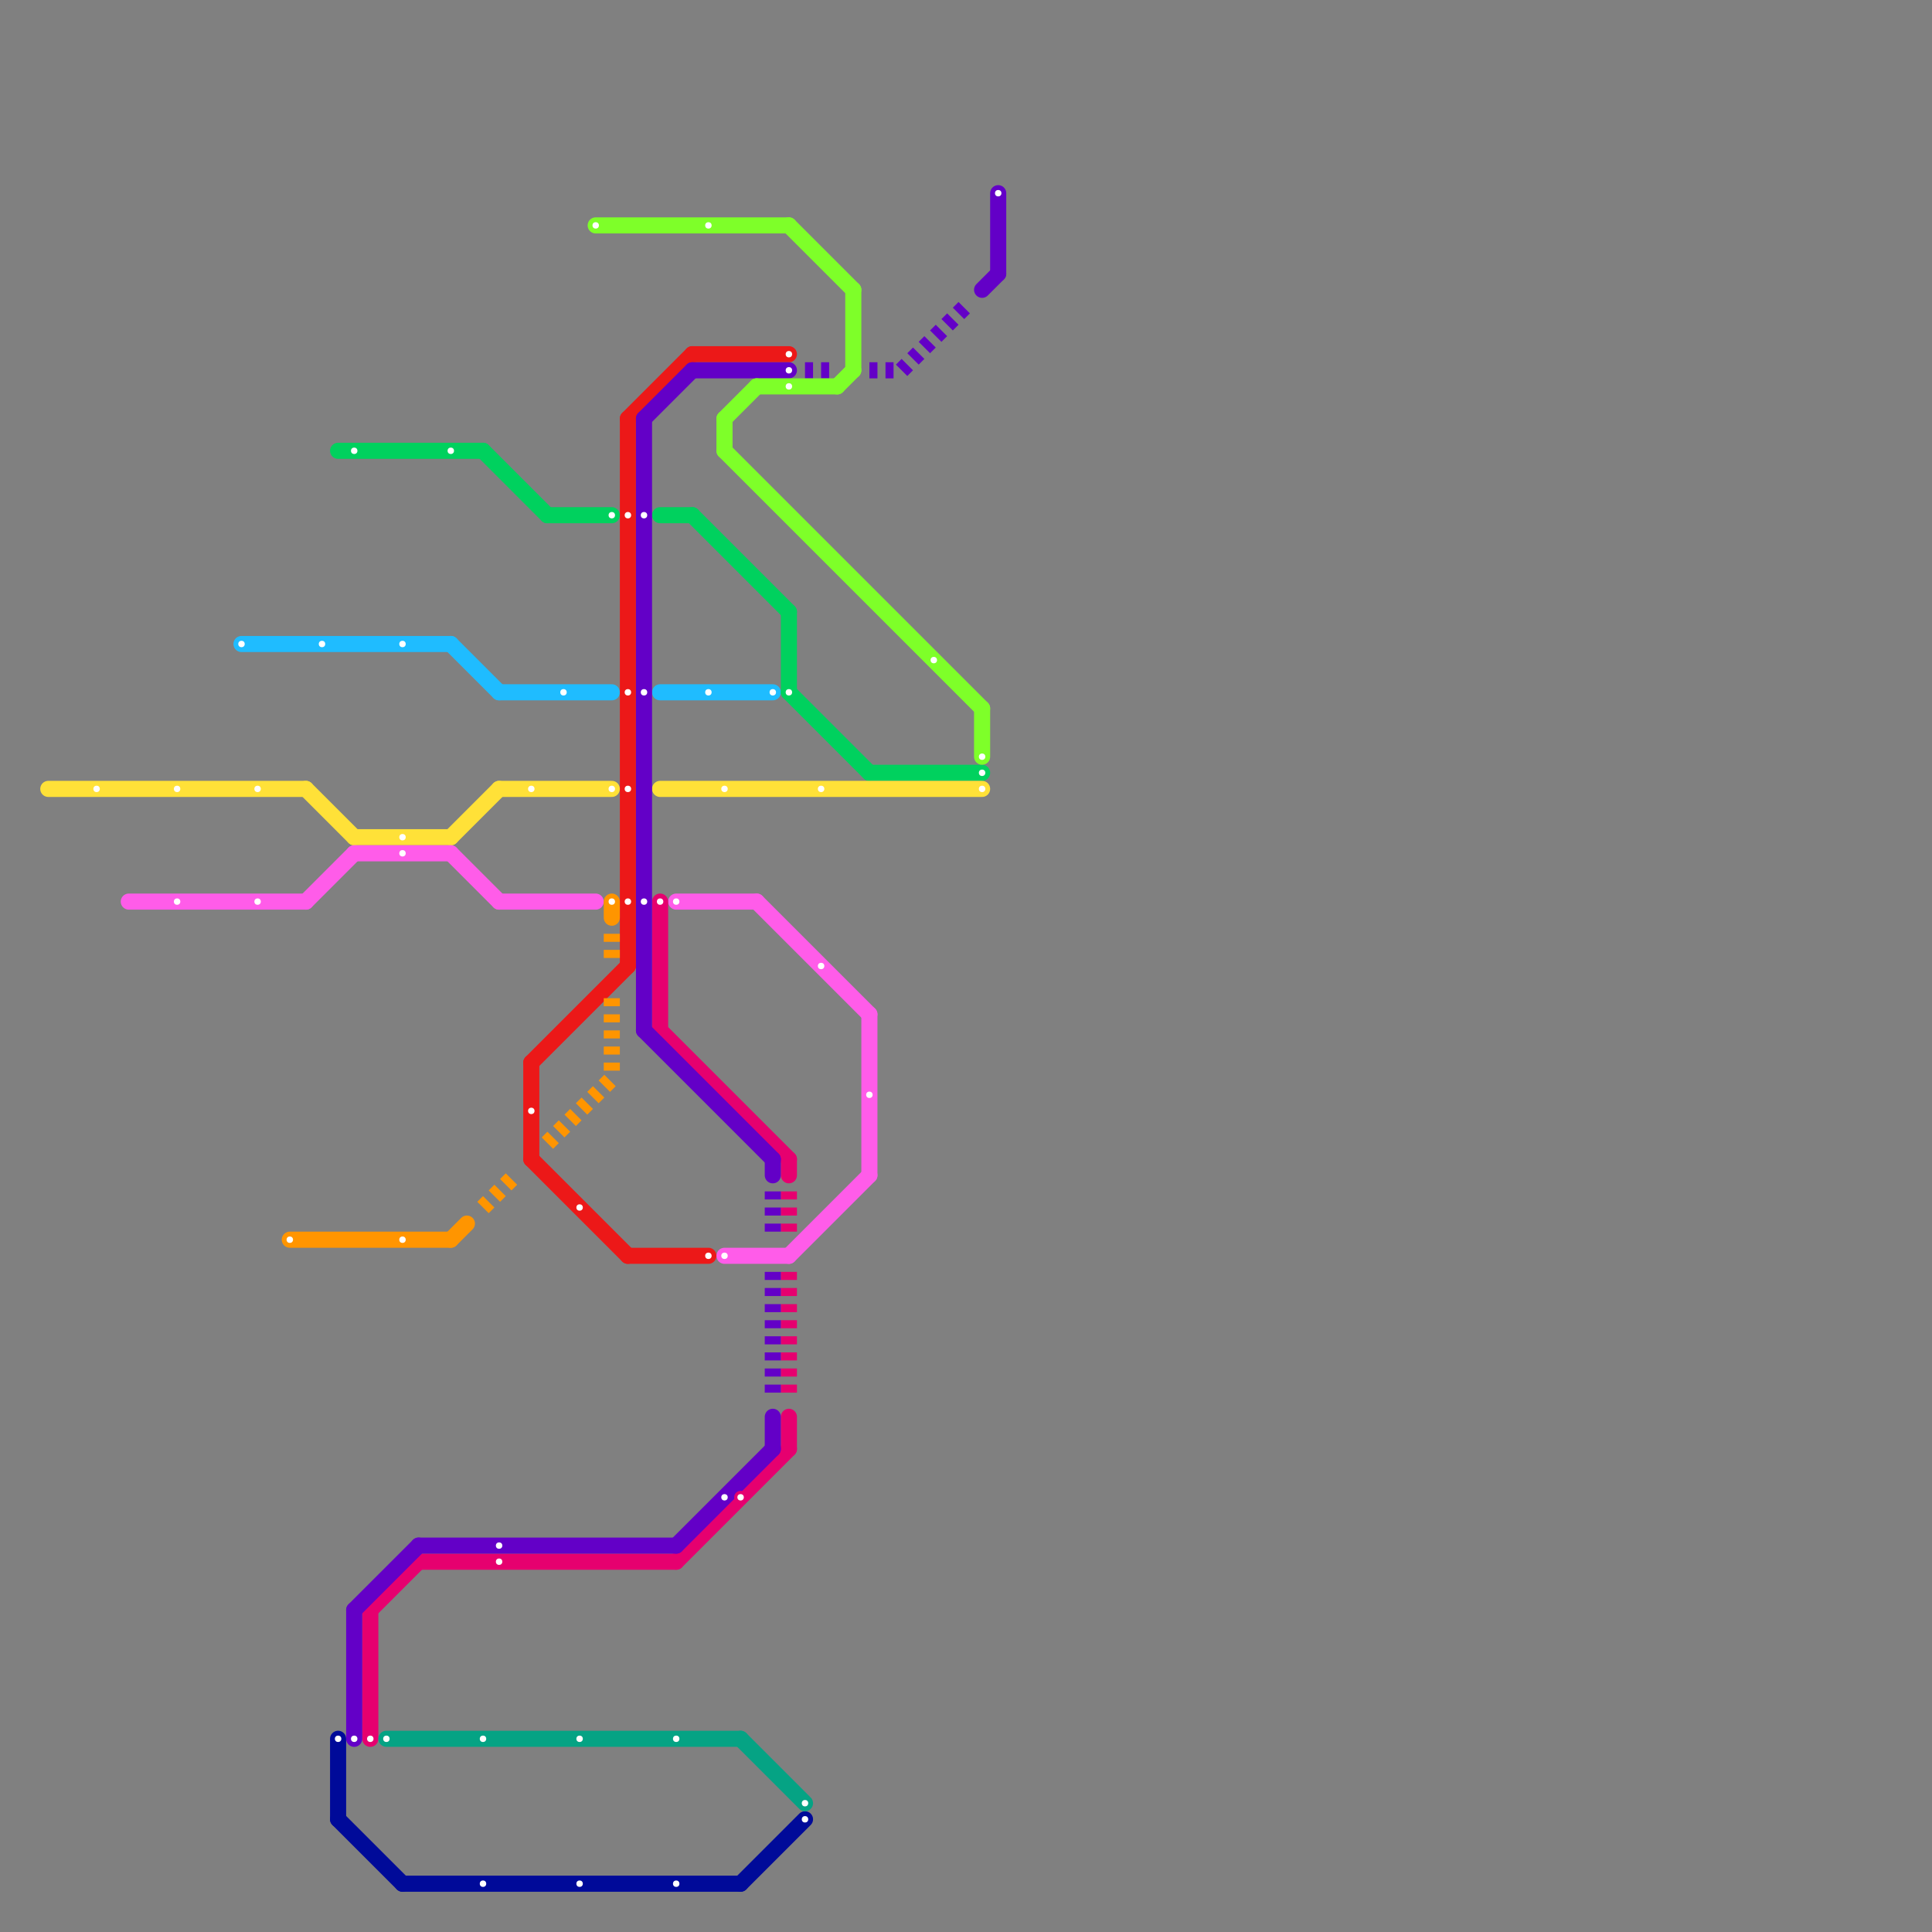 
<svg version="1.1" xmlns="http://www.w3.org/2000/svg" viewBox="0 0 120 120">
<rect x="0" y="0" width="120" height="120" fill="#808080" stroke="none"/>
<style>text { font: 1px Helvetica; font-weight: 600; white-space: pre; dominant-baseline: central; } line { stroke-width: 1; fill: none; stroke-linecap: round; stroke-linejoin: round; } .c0 { stroke: #1fbcff } .c1 { stroke: #ec1818 } .c2 { stroke: #00d15e } .c3 { stroke: #ffe138 } .c4 { stroke: #ff5ce9 } .c5 { stroke: #e6006f } .c6 { stroke: #000a99 } .c7 { stroke: #05a384 } .c8 { stroke: #ff9500 } .c9 { stroke: #6300c7 } .c10 { stroke: #7eff29 } .w1 { stroke-width: 1; }.l2 { stroke-dasharray: .5 .5; stroke-linecap: butt; }</style><defs><g id="csm-ffe138"><circle r="0.4" fill="#ffe138"/><circle r="0.2" fill="#fff"/></g><g id="csm-ff5ce9"><circle r="0.4" fill="#ff5ce9"/><circle r="0.2" fill="#fff"/></g><g id="csm-1fbcff"><circle r="0.4" fill="#1fbcff"/><circle r="0.2" fill="#fff"/></g><g id="csm-ff9500"><circle r="0.4" fill="#ff9500"/><circle r="0.2" fill="#fff"/></g><g id="csm-000a99"><circle r="0.4" fill="#000a99"/><circle r="0.2" fill="#fff"/></g><g id="csm-00d15e"><circle r="0.4" fill="#00d15e"/><circle r="0.2" fill="#fff"/></g><g id="csm-6300c7"><circle r="0.4" fill="#6300c7"/><circle r="0.2" fill="#fff"/></g><g id="csm-e6006f"><circle r="0.4" fill="#e6006f"/><circle r="0.2" fill="#fff"/></g><g id="csm-05a384"><circle r="0.4" fill="#05a384"/><circle r="0.2" fill="#fff"/></g><g id="csm-ec1818"><circle r="0.4" fill="#ec1818"/><circle r="0.2" fill="#fff"/></g><g id="csm-7eff29"><circle r="0.4" fill="#7eff29"/><circle r="0.2" fill="#fff"/></g></defs><line class="c0 " x1="31" y1="43" x2="38" y2="43"/><line class="c0 " x1="28" y1="40" x2="31" y2="43"/><line class="c0 " x1="15" y1="40" x2="28" y2="40"/><line class="c0 " x1="41" y1="43" x2="48" y2="43"/><line class="c1 " x1="33" y1="72" x2="39" y2="78"/><line class="c1 " x1="33" y1="66" x2="33" y2="72"/><line class="c1 " x1="43" y1="22" x2="49" y2="22"/><line class="c1 " x1="39" y1="26" x2="43" y2="22"/><line class="c1 " x1="39" y1="78" x2="44" y2="78"/><line class="c1 " x1="39" y1="26" x2="39" y2="60"/><line class="c1 " x1="33" y1="66" x2="39" y2="60"/><line class="c2 " x1="30" y1="28" x2="34" y2="32"/><line class="c2 " x1="21" y1="28" x2="30" y2="28"/><line class="c2 " x1="34" y1="32" x2="38" y2="32"/><line class="c2 " x1="49" y1="38" x2="49" y2="43"/><line class="c2 " x1="43" y1="32" x2="49" y2="38"/><line class="c2 " x1="49" y1="43" x2="54" y2="48"/><line class="c2 " x1="54" y1="48" x2="61" y2="48"/><line class="c2 " x1="41" y1="32" x2="43" y2="32"/><line class="c3 " x1="19" y1="49" x2="22" y2="52"/><line class="c3 " x1="41" y1="49" x2="61" y2="49"/><line class="c3 " x1="31" y1="49" x2="38" y2="49"/><line class="c3 " x1="22" y1="52" x2="28" y2="52"/><line class="c3 " x1="28" y1="52" x2="31" y2="49"/><line class="c3 " x1="3" y1="49" x2="19" y2="49"/><line class="c4 " x1="19" y1="56" x2="22" y2="53"/><line class="c4 " x1="31" y1="56" x2="37" y2="56"/><line class="c4 " x1="47" y1="56" x2="54" y2="63"/><line class="c4 " x1="42" y1="56" x2="47" y2="56"/><line class="c4 " x1="45" y1="78" x2="49" y2="78"/><line class="c4 " x1="8" y1="56" x2="19" y2="56"/><line class="c4 " x1="54" y1="63" x2="54" y2="73"/><line class="c4 " x1="28" y1="53" x2="31" y2="56"/><line class="c4 " x1="49" y1="78" x2="54" y2="73"/><line class="c4 " x1="22" y1="53" x2="28" y2="53"/><line class="c5 " x1="49" y1="72" x2="49" y2="73"/><line class="c5 " x1="42" y1="97" x2="49" y2="90"/><line class="c5 " x1="41" y1="64" x2="49" y2="72"/><line class="c5 " x1="49" y1="88" x2="49" y2="90"/><line class="c5 " x1="26" y1="97" x2="42" y2="97"/><line class="c5 " x1="23" y1="100" x2="23" y2="108"/><line class="c5 " x1="41" y1="56" x2="41" y2="64"/><line class="c5 " x1="23" y1="100" x2="26" y2="97"/><line class="c5 l2" x1="49" y1="74" x2="49" y2="77"/><line class="c5 l2" x1="49" y1="79" x2="49" y2="87"/><line class="c6 " x1="25" y1="117" x2="46" y2="117"/><line class="c6 " x1="21" y1="108" x2="21" y2="113"/><line class="c6 " x1="46" y1="117" x2="50" y2="113"/><line class="c6 " x1="21" y1="113" x2="25" y2="117"/><line class="c7 " x1="46" y1="108" x2="50" y2="112"/><line class="c7 " x1="24" y1="108" x2="46" y2="108"/><line class="c8 " x1="18" y1="77" x2="28" y2="77"/><line class="c8 " x1="28" y1="77" x2="29" y2="76"/><line class="c8 " x1="38" y1="56" x2="38" y2="57"/><line class="c8 l2" x1="38" y1="62" x2="38" y2="67"/><line class="c8 l2" x1="34" y1="71" x2="38" y2="67"/><line class="c8 l2" x1="38" y1="58" x2="38" y2="60"/><line class="c8 l2" x1="30" y1="75" x2="32" y2="73"/><line class="c9 " x1="22" y1="100" x2="22" y2="108"/><line class="c9 " x1="62" y1="12" x2="62" y2="17"/><line class="c9 " x1="43" y1="23" x2="49" y2="23"/><line class="c9 " x1="40" y1="26" x2="40" y2="64"/><line class="c9 " x1="61" y1="18" x2="62" y2="17"/><line class="c9 " x1="48" y1="88" x2="48" y2="90"/><line class="c9 " x1="26" y1="96" x2="42" y2="96"/><line class="c9 " x1="22" y1="100" x2="26" y2="96"/><line class="c9 " x1="48" y1="72" x2="48" y2="73"/><line class="c9 " x1="42" y1="96" x2="48" y2="90"/><line class="c9 " x1="40" y1="64" x2="48" y2="72"/><line class="c9 " x1="40" y1="26" x2="43" y2="23"/><line class="c9 l2" x1="54" y1="23" x2="56" y2="23"/><line class="c9 l2" x1="56" y1="23" x2="60" y2="19"/><line class="c9 l2" x1="48" y1="74" x2="48" y2="77"/><line class="c9 l2" x1="48" y1="79" x2="48" y2="87"/><line class="c9 l2" x1="50" y1="23" x2="52" y2="23"/><line class="c10 " x1="45" y1="28" x2="61" y2="44"/><line class="c10 " x1="37" y1="14" x2="49" y2="14"/><line class="c10 " x1="47" y1="24" x2="52" y2="24"/><line class="c10 " x1="61" y1="44" x2="61" y2="47"/><line class="c10 " x1="45" y1="26" x2="45" y2="28"/><line class="c10 " x1="53" y1="18" x2="53" y2="23"/><line class="c10 " x1="45" y1="26" x2="47" y2="24"/><line class="c10 " x1="52" y1="24" x2="53" y2="23"/><line class="c10 " x1="49" y1="14" x2="53" y2="18"/>

<use x="6" y="49" href="#csm-ffe138"/><use x="11" y="49" href="#csm-ffe138"/><use x="11" y="56" href="#csm-ff5ce9"/><use x="15" y="40" href="#csm-1fbcff"/><use x="16" y="49" href="#csm-ffe138"/><use x="16" y="56" href="#csm-ff5ce9"/><use x="18" y="77" href="#csm-ff9500"/><use x="20" y="40" href="#csm-1fbcff"/><use x="21" y="108" href="#csm-000a99"/><use x="22" y="28" href="#csm-00d15e"/><use x="22" y="108" href="#csm-6300c7"/><use x="23" y="108" href="#csm-e6006f"/><use x="24" y="108" href="#csm-05a384"/><use x="25" y="40" href="#csm-1fbcff"/><use x="25" y="52" href="#csm-ffe138"/><use x="25" y="53" href="#csm-ff5ce9"/><use x="25" y="77" href="#csm-ff9500"/><use x="28" y="28" href="#csm-00d15e"/><use x="30" y="108" href="#csm-05a384"/><use x="30" y="117" href="#csm-000a99"/><use x="31" y="96" href="#csm-6300c7"/><use x="31" y="97" href="#csm-e6006f"/><use x="33" y="49" href="#csm-ffe138"/><use x="33" y="69" href="#csm-ec1818"/><use x="35" y="43" href="#csm-1fbcff"/><use x="36" y="75" href="#csm-ec1818"/><use x="36" y="108" href="#csm-05a384"/><use x="36" y="117" href="#csm-000a99"/><use x="37" y="14" href="#csm-7eff29"/><use x="38" y="32" href="#csm-00d15e"/><use x="38" y="49" href="#csm-ffe138"/><use x="38" y="56" href="#csm-ff9500"/><use x="39" y="32" href="#csm-ec1818"/><use x="39" y="43" href="#csm-ec1818"/><use x="39" y="49" href="#csm-ec1818"/><use x="39" y="56" href="#csm-ec1818"/><use x="40" y="32" href="#csm-6300c7"/><use x="40" y="43" href="#csm-6300c7"/><use x="40" y="56" href="#csm-6300c7"/><use x="41" y="56" href="#csm-e6006f"/><use x="42" y="56" href="#csm-ff5ce9"/><use x="42" y="108" href="#csm-05a384"/><use x="42" y="117" href="#csm-000a99"/><use x="44" y="14" href="#csm-7eff29"/><use x="44" y="43" href="#csm-1fbcff"/><use x="44" y="78" href="#csm-ec1818"/><use x="45" y="49" href="#csm-ffe138"/><use x="45" y="78" href="#csm-ff5ce9"/><use x="45" y="93" href="#csm-6300c7"/><use x="46" y="93" href="#csm-e6006f"/><use x="48" y="43" href="#csm-1fbcff"/><use x="49" y="22" href="#csm-ec1818"/><use x="49" y="23" href="#csm-6300c7"/><use x="49" y="24" href="#csm-7eff29"/><use x="49" y="43" href="#csm-00d15e"/><use x="50" y="112" href="#csm-05a384"/><use x="50" y="113" href="#csm-000a99"/><use x="51" y="49" href="#csm-ffe138"/><use x="51" y="60" href="#csm-ff5ce9"/><use x="54" y="68" href="#csm-ff5ce9"/><use x="58" y="41" href="#csm-7eff29"/><use x="61" y="47" href="#csm-7eff29"/><use x="61" y="48" href="#csm-00d15e"/><use x="61" y="49" href="#csm-ffe138"/><use x="62" y="12" href="#csm-6300c7"/>
</svg>

